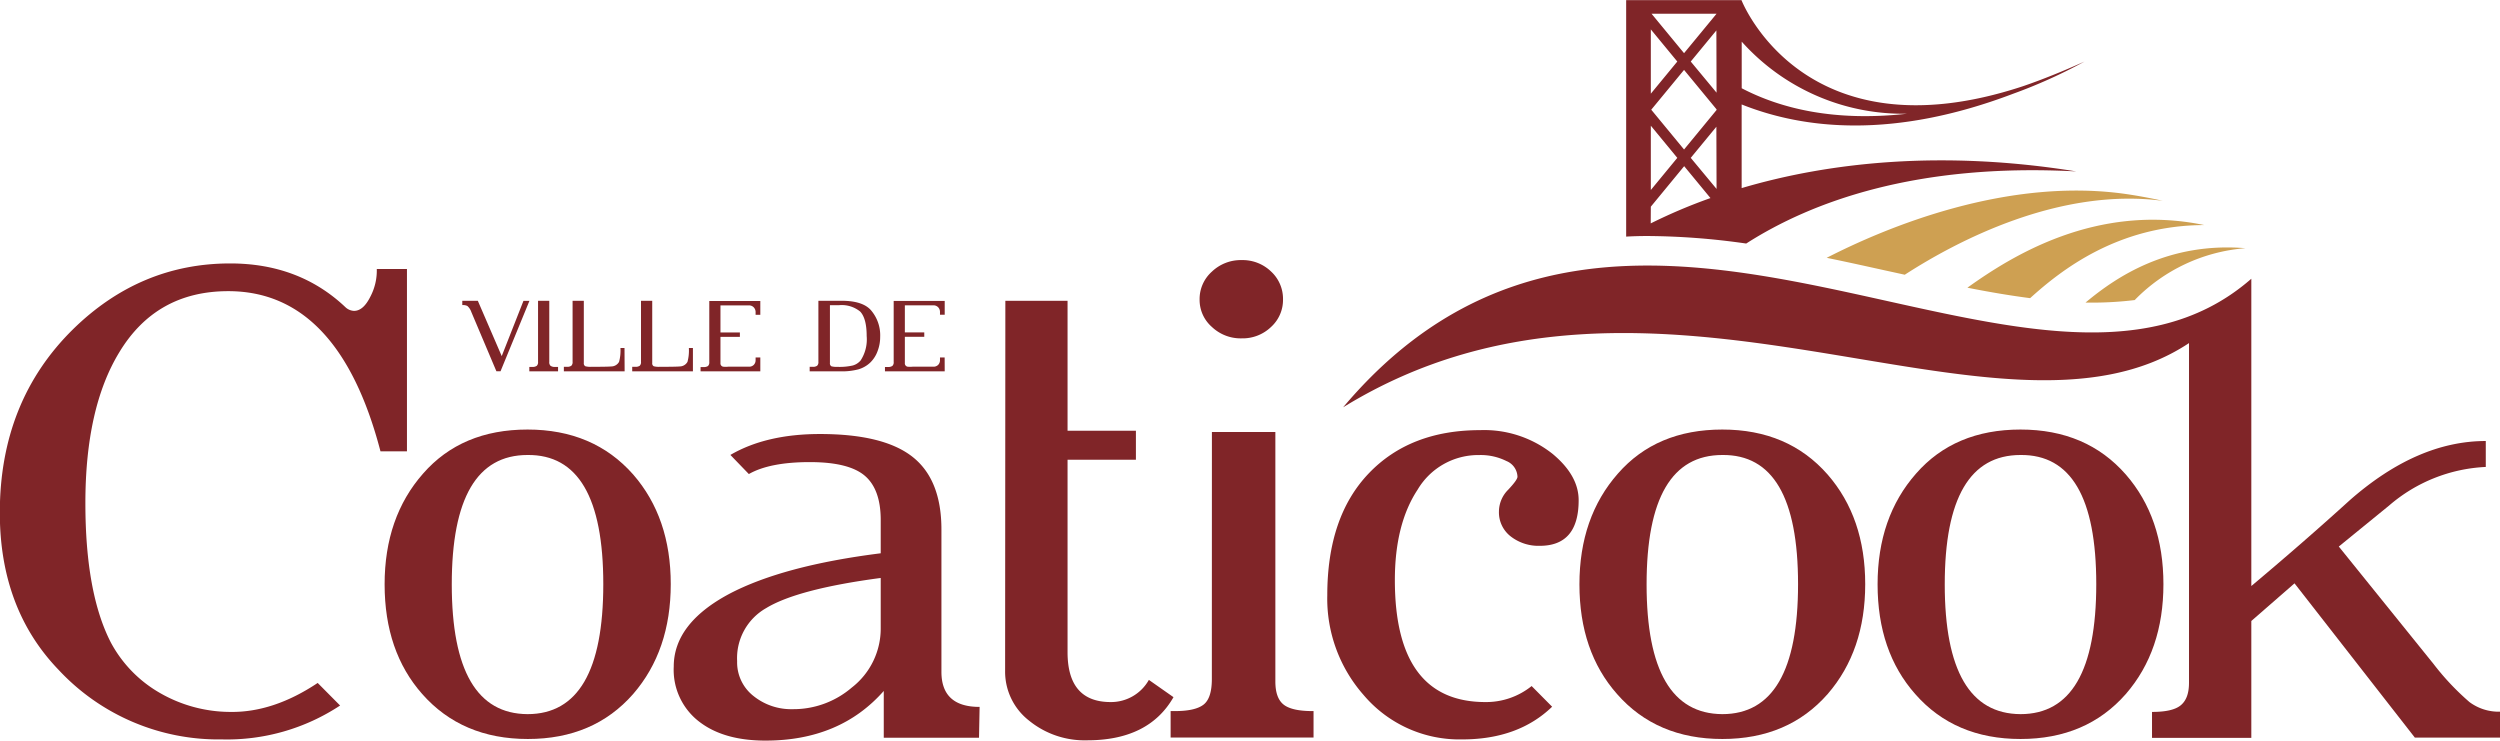 <svg id="Layer_1" data-name="Layer 1" xmlns="http://www.w3.org/2000/svg" viewBox="0 0 418.41 123.95"><defs><style>.cls-1{fill:#802528;}.cls-2{fill:#cea052;}</style></defs><title>logo</title><path class="cls-1" d="M749.75,361.35a119.8,119.8,0,0,1,16.53,1.26c10.93-7,28.51-13.51,55.24-12.07-22.21-3.58-41.15-1.6-56,2.79v-14c10.53,4.2,25.47,5.78,45.38-1.77a85.38,85.38,0,0,0,12-5.41c-3.6,1.62-7,3-10.3,4.13-36.82,12.16-47.11-14.41-47.11-14.41h-19.3v39.58C747.4,361.38,748.56,361.35,749.75,361.35Zm15.78-32.53a36.25,36.25,0,0,0,27.71,12.06C781,342.25,772,340,765.53,336.62Zm-4.21,24.65L757,348.27l4.29-5.21Zm0-13.21-5.44,6.61-5.49-6.66,5.49-6.66,5.44,6.6Zm0-2.9L757,332.15l4.29-5.21Zm0-13.21-5.44,6.6-5.44-6.6Zm-11,2.62,4.43,5.38-4.43,5.38Zm0,16.12,4.43,5.38-4.43,5.38Zm0,13.55,5.58-6.78L760.3,355a89.59,89.59,0,0,0-10,4.24Z" transform="translate(-474.03 -321.85)"/><path class="cls-2" d="M823.06,372.5c.35,0,.71,0,1.06,0a59.65,59.65,0,0,0,7.18-.43,29,29,0,0,1,18.55-8.68C836.93,362.33,828.25,368.16,823.06,372.5ZM803.3,370c3.59.71,7.09,1.31,10.5,1.75,5.08-4.59,14.62-12.21,29.16-12.23C824.86,355.76,810.62,364.76,803.3,370ZM836,355.46c-1.75-.39-3.61-.75-5.63-1.06C810.07,351.29,789.5,360,779.75,365c3.37.69,6.61,1.41,9.65,2.08l1.51.33,1.91.42C801.51,362.21,818.64,353.18,836,355.46Z" transform="translate(-474.03 -321.85)"/><path class="cls-1" d="M578.55,380.09h-.68a7.24,7.24,0,0,1-.23,2.32,1.5,1.5,0,0,1-1.31.77q-.54.06-3.33.06a3.28,3.28,0,0,1-1-.09.54.54,0,0,1-.26-.54V372.19h-1.88v10.22a.81.81,0,0,1-.22.66,1.22,1.22,0,0,1-.75.17h-.49V384h10.17Z" transform="translate(-474.03 -321.85)"/><path class="cls-1" d="M562.62,384h4.81v-.74h-.5a1.22,1.22,0,0,1-.75-.18.8.8,0,0,1-.22-.66V372.19h-1.88v10.23a.81.81,0,0,1-.22.66,1.22,1.22,0,0,1-.75.18h-.49Z" transform="translate(-474.03 -321.85)"/><path class="cls-1" d="M552.91,374.06l4.2,9.93h.69l4.84-11.79h-1L558,381.45l-4-9.26h-2.6v.72a1.71,1.71,0,0,1,.85.15A2.37,2.37,0,0,1,552.91,374.06Z" transform="translate(-474.03 -321.85)"/><path class="cls-1" d="M590,380.09h-.68a7.16,7.16,0,0,1-.23,2.32,1.5,1.5,0,0,1-1.31.77q-.54.06-3.33.06a3.3,3.3,0,0,1-1-.09.53.53,0,0,1-.26-.54V372.19h-1.88v10.22a.81.81,0,0,1-.22.66,1.22,1.22,0,0,1-.75.17h-.5V384H590Z" transform="translate(-474.03 -321.85)"/><path class="cls-1" d="M632.13,381.68h-.78v.43a1.11,1.11,0,0,1-.3.8,1.08,1.08,0,0,1-.81.31l-3.47,0a4.11,4.11,0,0,1-.85,0,.56.56,0,0,1-.45-.61v-4.39h3.25v-.74h-3.25v-4.53l1.29,0h3.46a1.08,1.08,0,0,1,.82.32,1.14,1.14,0,0,1,.31.82v.43h.79v-2.31h-8.54v10.22a.8.8,0,0,1-.22.66,1.19,1.19,0,0,1-.75.18h-.49V384h10Z" transform="translate(-474.03 -321.85)"/><path class="cls-1" d="M617.68,383.67a4.85,4.85,0,0,0,2-1.14,5.06,5.06,0,0,0,1.23-1.93,6.6,6.6,0,0,0,.43-2.36,6.44,6.44,0,0,0-1.56-4.49q-1.4-1.56-4.89-1.56H611v10.22a.81.81,0,0,1-.22.66,1.21,1.21,0,0,1-.75.17h-.49V384h5.16A10.84,10.84,0,0,0,617.68,383.67Zm-4.49-.51a.54.54,0,0,1-.26-.54v-9.69h1.51A4.88,4.88,0,0,1,618,374c.72.77,1.08,2.13,1.08,4.1a6.46,6.46,0,0,1-1,4.06,2.65,2.65,0,0,1-1.33.86,10,10,0,0,1-2.56.23A3.45,3.45,0,0,1,613.19,383.16Z" transform="translate(-474.03 -321.85)"/><path class="cls-1" d="M601.28,381.68h-.79v.43a1.11,1.11,0,0,1-.3.8,1.07,1.07,0,0,1-.81.31l-3.47,0a4.14,4.14,0,0,1-.85,0,.55.55,0,0,1-.45-.6v-4.39h3.25v-.74h-3.25v-4.53l1.3,0h3.45a1.08,1.08,0,0,1,.82.33,1.14,1.14,0,0,1,.31.82v.43h.79v-2.31h-8.54v10.22a.82.82,0,0,1-.22.66,1.25,1.25,0,0,1-.75.17h-.49V384h10Z" transform="translate(-474.03 -321.85)"/><path class="cls-1" d="M887.33,439.35a42.75,42.75,0,0,1-6-6.36l-15.87-19.67,8.42-6.86A26.61,26.61,0,0,1,890.06,400v-4.34q-11.47,0-22.74,9.89-7.63,6.93-16.5,14.38s0-38.19,0-51.43c-36.22,31.69-104.25-35.12-152,21.52,52-32,109.66,10.44,141.57-10.75V436.1c0,1.79-.45,3-1.36,3.77S836.51,441,834.2,441v4.34h16.62V425.78l7.23-6.3,20.14,25.82h14.25v-4.34A8.2,8.2,0,0,1,887.33,439.35Z" transform="translate(-474.03 -321.85)"/><path class="cls-1" d="M530.95,439.93a34.37,34.37,0,0,1-19.8,5.67,36.55,36.55,0,0,1-27.32-11.65Q474,423.74,474,407.66q0-18.66,12.27-30.72,11.24-11,26.29-11,11.55,0,19.28,7.32a2.23,2.23,0,0,0,1.44.62q1.55,0,2.73-2.37a9.35,9.35,0,0,0,1.08-4.64h5.05v30.52h-4.43q-7-26.81-25.47-26.81-12.07,0-18.25,10.24-5.67,9.31-5.67,25.23,0,15,4.23,23.27a21.32,21.32,0,0,0,8.2,8.48,23.71,23.71,0,0,0,11.81,3.2q7.21.11,14.64-4.85Z" transform="translate(-474.03 -321.85)"/><path class="cls-1" d="M544.84,401.11q6.44-7.37,17.48-7.37T580,401.26q6.29,7.22,6.29,18.35T580,438q-6.6,7.53-17.63,7.53T544.69,438q-6.29-7.12-6.29-18.35T544.84,401.11Zm17.48,40.26q12.68,0,12.68-21.75T562.32,398q-12.68,0-12.68,21.65T562.32,441.37Z" transform="translate(-474.03 -321.85)"/><path class="cls-1" d="M602.15,445.8q-6.7,0-10.72-2.89a10.93,10.93,0,0,1-4.64-9.49q0-7.21,9.28-12.17,9-4.74,25.36-6.8v-5.57q0-5.15-2.68-7.42t-9.18-2.27q-6.7,0-10.21,2l-3.09-3.2q6-3.5,15-3.5,10.62,0,15.47,3.81t4.85,12.17v23.82q0,5.88,6.39,5.87l-.1,5.16H621.94v-7.83Q614.62,445.8,602.15,445.8Zm19.28-27.22q-13.92,1.85-19.18,5.05a9.62,9.62,0,0,0-4.85,8.87,7.14,7.14,0,0,0,2.73,5.83,10.05,10.05,0,0,0,6.55,2.21,15,15,0,0,0,9.9-3.61,12.49,12.49,0,0,0,4.85-10Z" transform="translate(-474.03 -321.85)"/><path class="cls-1" d="M642.29,372.19H652.7v21.75h11.44v4.85H652.7V431q0,8.35,7.22,8.35a7.26,7.26,0,0,0,6.39-3.71l4.12,2.89q-4.13,7.22-14.44,7.22a14.72,14.72,0,0,1-9.74-3.3,10.39,10.39,0,0,1-4-8.35Z" transform="translate(-474.03 -321.85)"/><path class="cls-1" d="M676.86,394.15h10.62v41.76q0,2.78,1.39,3.87t4.9,1.08h.1v4.43H669.95v-4.43h.72q3.4,0,4.79-1.08t1.39-4.28Zm5-28.77a6.85,6.85,0,0,1,4.9,1.91,6.22,6.22,0,0,1,2,4.69,6.1,6.1,0,0,1-2,4.59,6.86,6.86,0,0,1-4.9,1.91,7,7,0,0,1-5-1.91A6,6,0,0,1,674.8,372a6.14,6.14,0,0,1,2.06-4.69A7,7,0,0,1,681.81,365.38Z" transform="translate(-474.03 -321.85)"/><path class="cls-1" d="M733.8,440.13q-5.67,5.47-15.05,5.47a21,21,0,0,1-16.5-7.43,24.39,24.39,0,0,1-6.08-16.7q0-13.1,6.91-20.36t18.66-7.27a18.41,18.41,0,0,1,12.17,4q4.33,3.61,4.33,7.73,0,7.63-6.5,7.63a7.57,7.57,0,0,1-4.84-1.55,5.09,5.09,0,0,1-2-4.23,5.18,5.18,0,0,1,1.55-3.61q1.55-1.65,1.55-2.17a2.94,2.94,0,0,0-1.85-2.63,9.63,9.63,0,0,0-4.54-1,11.79,11.79,0,0,0-10.31,5.77q-3.82,5.78-3.82,15.16,0,20.41,15.16,20.41a12.14,12.14,0,0,0,7.73-2.68Z" transform="translate(-474.03 -321.85)"/><path class="cls-1" d="M744.81,401.11q6.44-7.37,17.47-7.37t17.63,7.53q6.29,7.22,6.29,18.35T779.92,438q-6.6,7.53-17.63,7.53T744.66,438q-6.29-7.12-6.29-18.35T744.81,401.11Zm17.47,40.26q12.68,0,12.68-21.75T762.29,398q-12.68,0-12.68,21.65T762.29,441.37Z" transform="translate(-474.03 -321.85)"/><path class="cls-1" d="M794.71,401.11q6.44-7.37,17.48-7.37t17.63,7.53q6.29,7.22,6.29,18.35T829.82,438q-6.6,7.53-17.63,7.53T794.56,438q-6.29-7.12-6.29-18.35T794.71,401.11Zm17.48,40.26q12.68,0,12.68-21.75T812.19,398q-12.68,0-12.68,21.65T812.19,441.37Z" transform="translate(-474.03 -321.85)"/></svg>